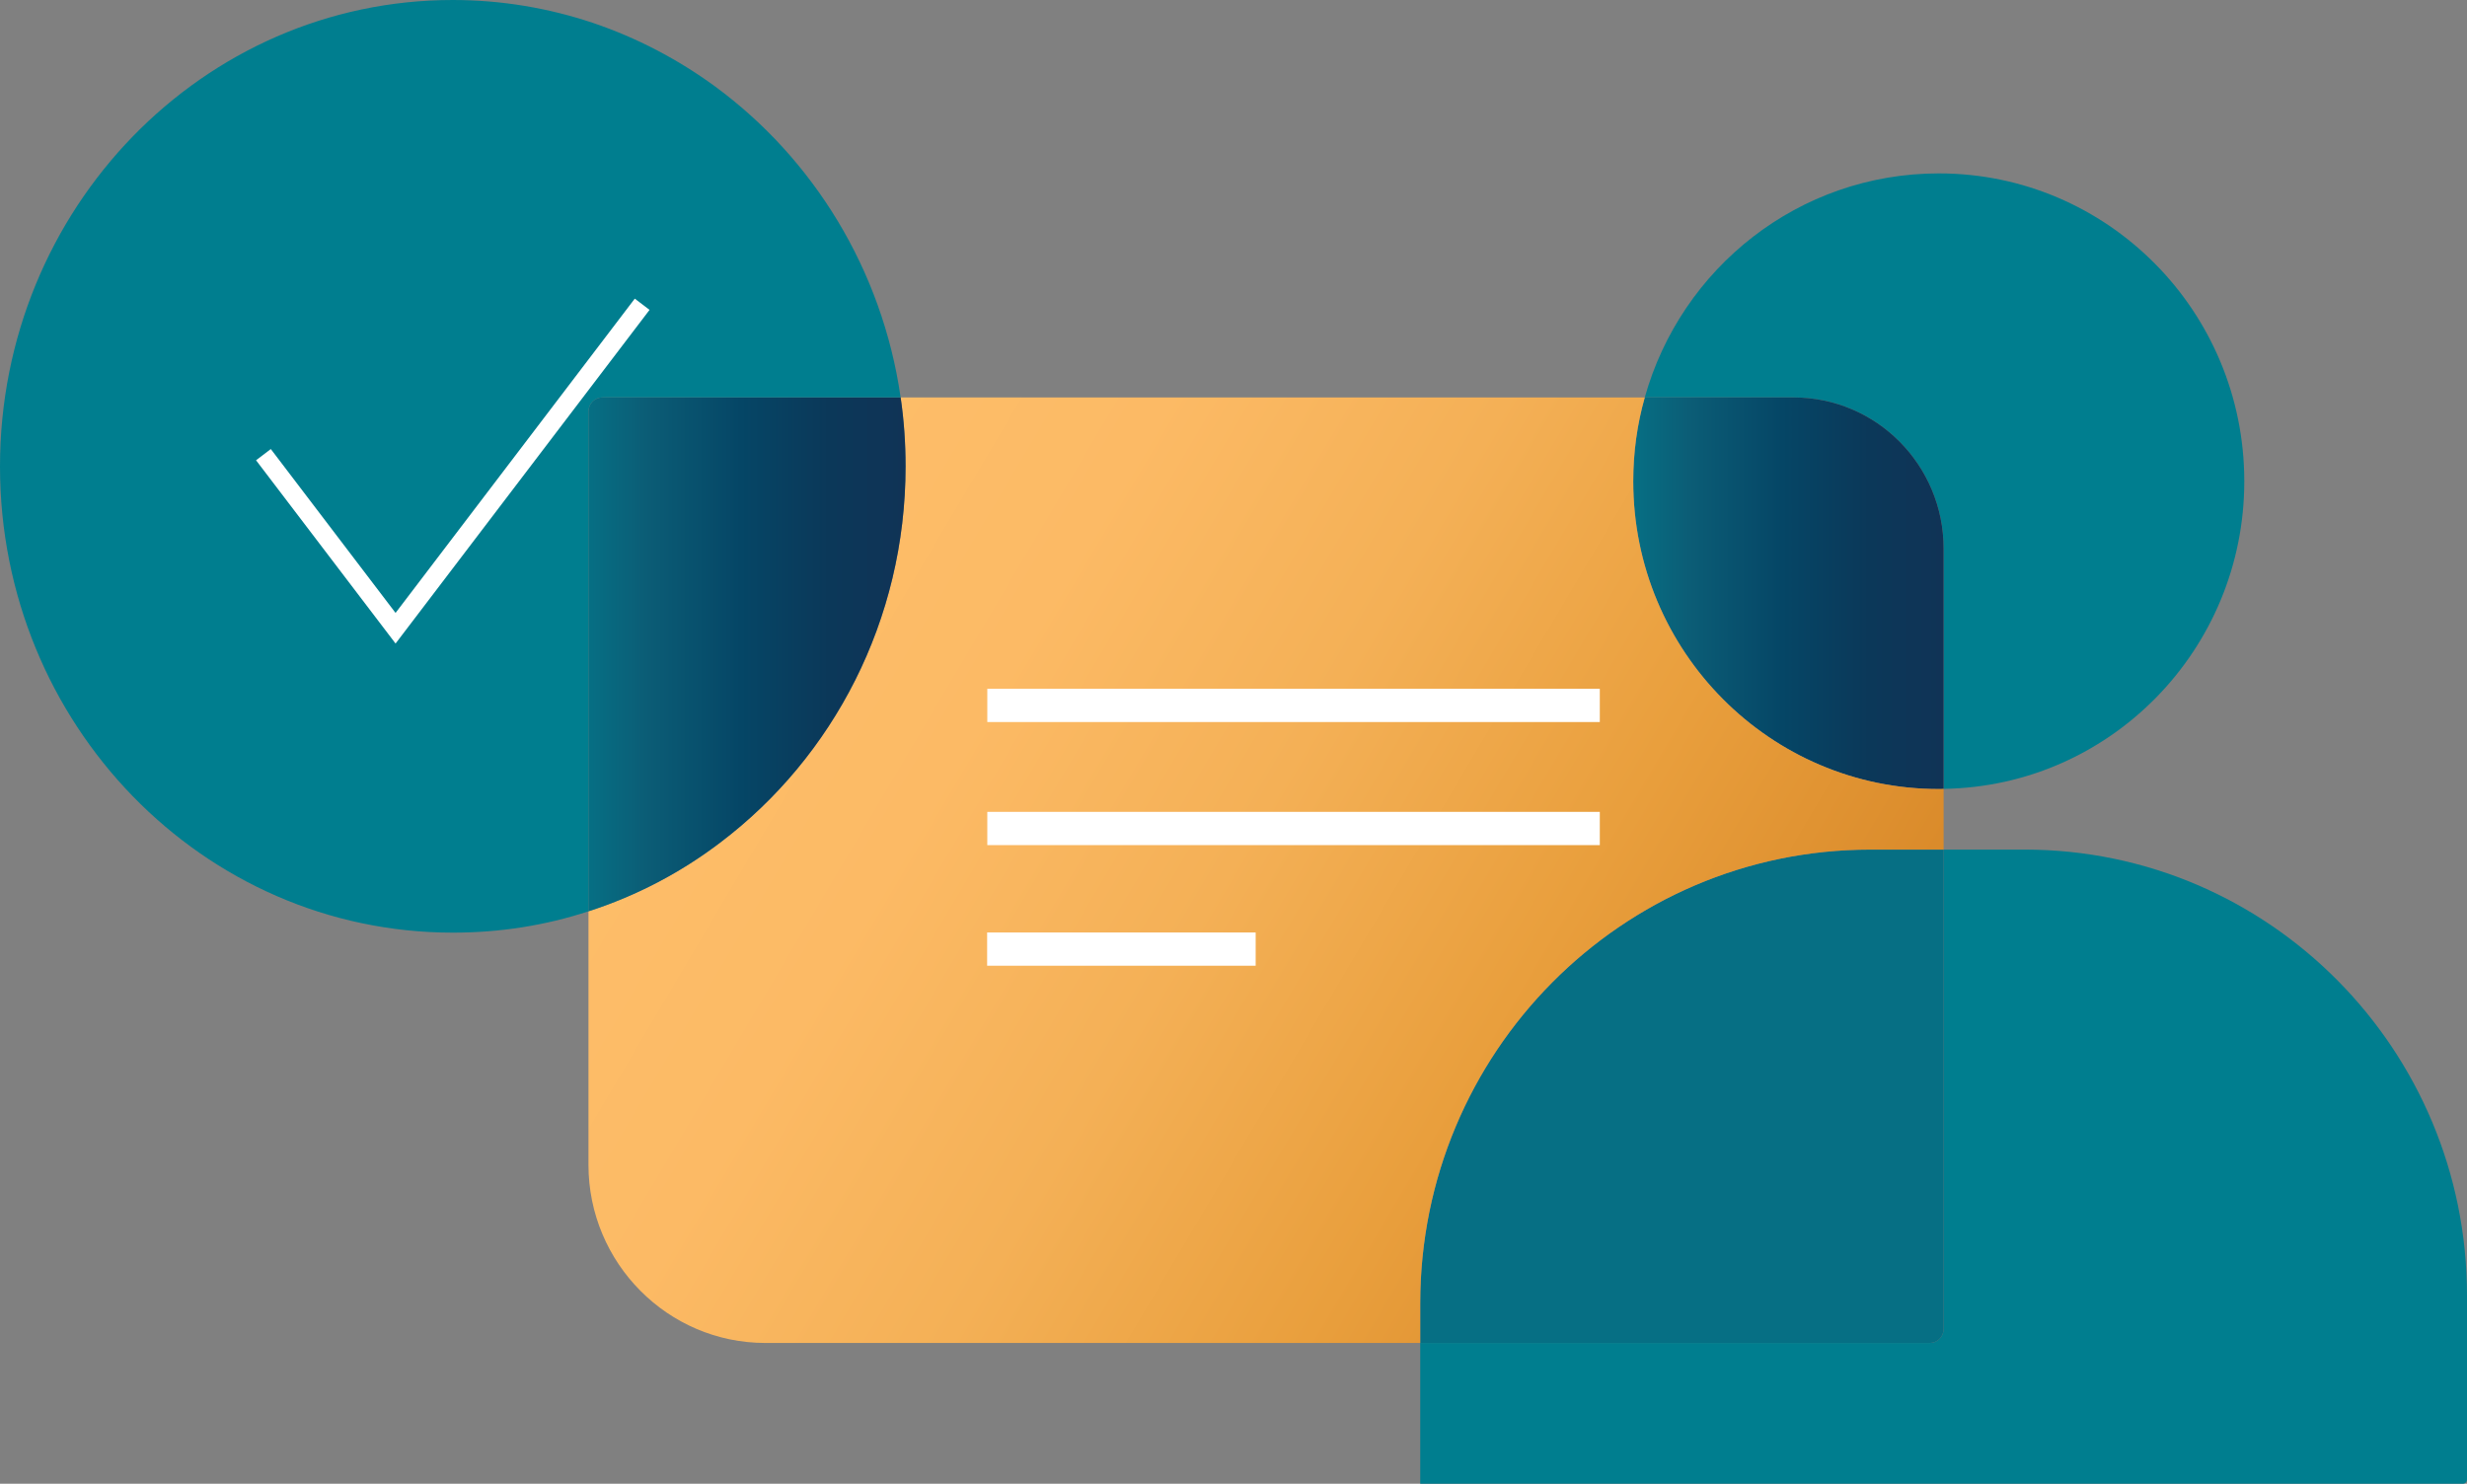 <svg width="133" height="80" viewBox="0 0 133 80" fill="none" xmlns="http://www.w3.org/2000/svg">
<rect x="0" y="0" width="133" height="80" fill="#808080" stroke="none"/>
<g clip-path="url(#clip0_2697_47534)">
<path d="M133 69.849V79.768C133 79.893 132.903 80 132.778 80H76.567V72.409H104.029C104.446 72.409 104.784 72.07 104.784 71.651V45.808H109.153C122.316 45.808 133 56.584 133 69.849Z" fill="#007E8F"/>
<path d="M120.993 25.95C120.993 35.022 113.763 42.4 104.784 42.533V29.581C104.784 25.076 101.16 21.427 96.693 21.427H88.673C90.627 14.451 96.977 9.349 104.526 9.349C113.621 9.349 120.993 16.779 120.993 25.95Z" fill="#007E8F"/>
<g style="mix-blend-mode:multiply">
<path d="M104.783 29.581V42.534C104.704 42.543 104.615 42.543 104.526 42.543C95.422 42.543 88.051 35.112 88.051 25.951C88.051 24.381 88.264 22.864 88.672 21.428H96.692C101.16 21.428 104.783 25.076 104.783 29.581Z" fill="url(#paint0_linear_2697_47534)"/>
<path d="M104.784 45.808V71.651C104.784 72.07 104.446 72.409 104.029 72.409H76.567V70.268C76.567 56.771 87.438 45.808 100.832 45.808H104.784Z" fill="url(#paint1_linear_2697_47534)"/>
<path d="M104.784 42.534V45.808H100.831C87.438 45.808 76.567 56.771 76.567 70.268V72.409H41.263C36.005 72.409 31.725 68.1 31.725 62.801V49.135C34.309 48.306 36.716 47.039 38.847 45.415C44.896 40.83 48.821 33.462 48.821 25.148C48.821 23.881 48.733 22.641 48.555 21.428H88.673C88.264 22.864 88.051 24.381 88.051 25.951C88.051 35.112 95.422 42.543 104.526 42.543C104.615 42.543 104.704 42.543 104.784 42.534Z" fill="url(#paint2_linear_2697_47534)"/>
</g>
<path d="M67.695 50.276H53.218V52.069H67.695V50.276Z" fill="white"/>
<path d="M86.248 43.773H53.227V45.566H86.248V43.773Z" fill="white"/>
<path d="M86.248 37.137H53.227V38.93H86.248V37.137Z" fill="white"/>
<path d="M48.821 25.148C48.821 33.462 44.896 40.83 38.847 45.415C36.716 47.039 34.309 48.306 31.725 49.135V22.186C31.725 21.767 32.062 21.428 32.48 21.428H48.555C48.733 22.641 48.821 23.881 48.821 25.148Z" fill="url(#paint3_linear_2697_47534)"/>
<path d="M48.555 21.427H32.48C32.062 21.427 31.725 21.766 31.725 22.186V49.135C29.424 49.893 26.964 50.285 24.415 50.285C10.933 50.285 0 39.037 0 25.147C0 11.258 10.933 0 24.406 0C27.044 0 29.584 0.437 31.956 1.231C34.336 2.034 36.556 3.203 38.546 4.657C43.83 8.537 47.56 14.523 48.555 21.427Z" fill="#007E8F"/>
<path d="M14.202 24.514L21.325 33.872L34.62 16.405" stroke="white" stroke-miterlimit="10"/>
</g>
<defs>
<linearGradient id="paint0_linear_2697_47534" x1="88.051" y1="31.981" x2="104.783" y2="31.981" gradientUnits="userSpaceOnUse">
<stop stop-color="#066F84"/>
<stop offset="0.18" stop-color="#0B5D76"/>
<stop offset="0.48" stop-color="#054666"/>
<stop offset="0.76" stop-color="#0B3859"/>
<stop offset="1" stop-color="#103356"/>
</linearGradient>
<linearGradient id="paint1_linear_2697_47534" x1="76.567" y1="59.108" x2="0.888" y2="59.108" gradientUnits="userSpaceOnUse">
<stop stop-color="#066F84"/>
<stop offset="0.18" stop-color="#0B5D76"/>
<stop offset="0.48" stop-color="#054666"/>
<stop offset="0.76" stop-color="#0B3859"/>
<stop offset="1" stop-color="#103356"/>
</linearGradient>
<linearGradient id="paint2_linear_2697_47534" x1="104.864" y1="71.526" x2="40.218" y2="33.256" gradientUnits="userSpaceOnUse">
<stop stop-color="#CA7729"/>
<stop offset="0.15" stop-color="#D88828"/>
<stop offset="0.39" stop-color="#E99F3D"/>
<stop offset="0.61" stop-color="#F4B056"/>
<stop offset="0.82" stop-color="#FCBA65"/>
<stop offset="1" stop-color="#FDBD69"/>
</linearGradient>
<linearGradient id="paint3_linear_2697_47534" x1="31.725" y1="35.281" x2="48.821" y2="35.281" gradientUnits="userSpaceOnUse">
<stop stop-color="#066F84"/>
<stop offset="0.18" stop-color="#0B5D76"/>
<stop offset="0.48" stop-color="#054666"/>
<stop offset="0.76" stop-color="#0B3859"/>
<stop offset="1" stop-color="#103356"/>
</linearGradient>
<clipPath id="clip0_2697_47534">
<rect width="133" height="80" fill="white"/>
</clipPath>
</defs>
</svg>
